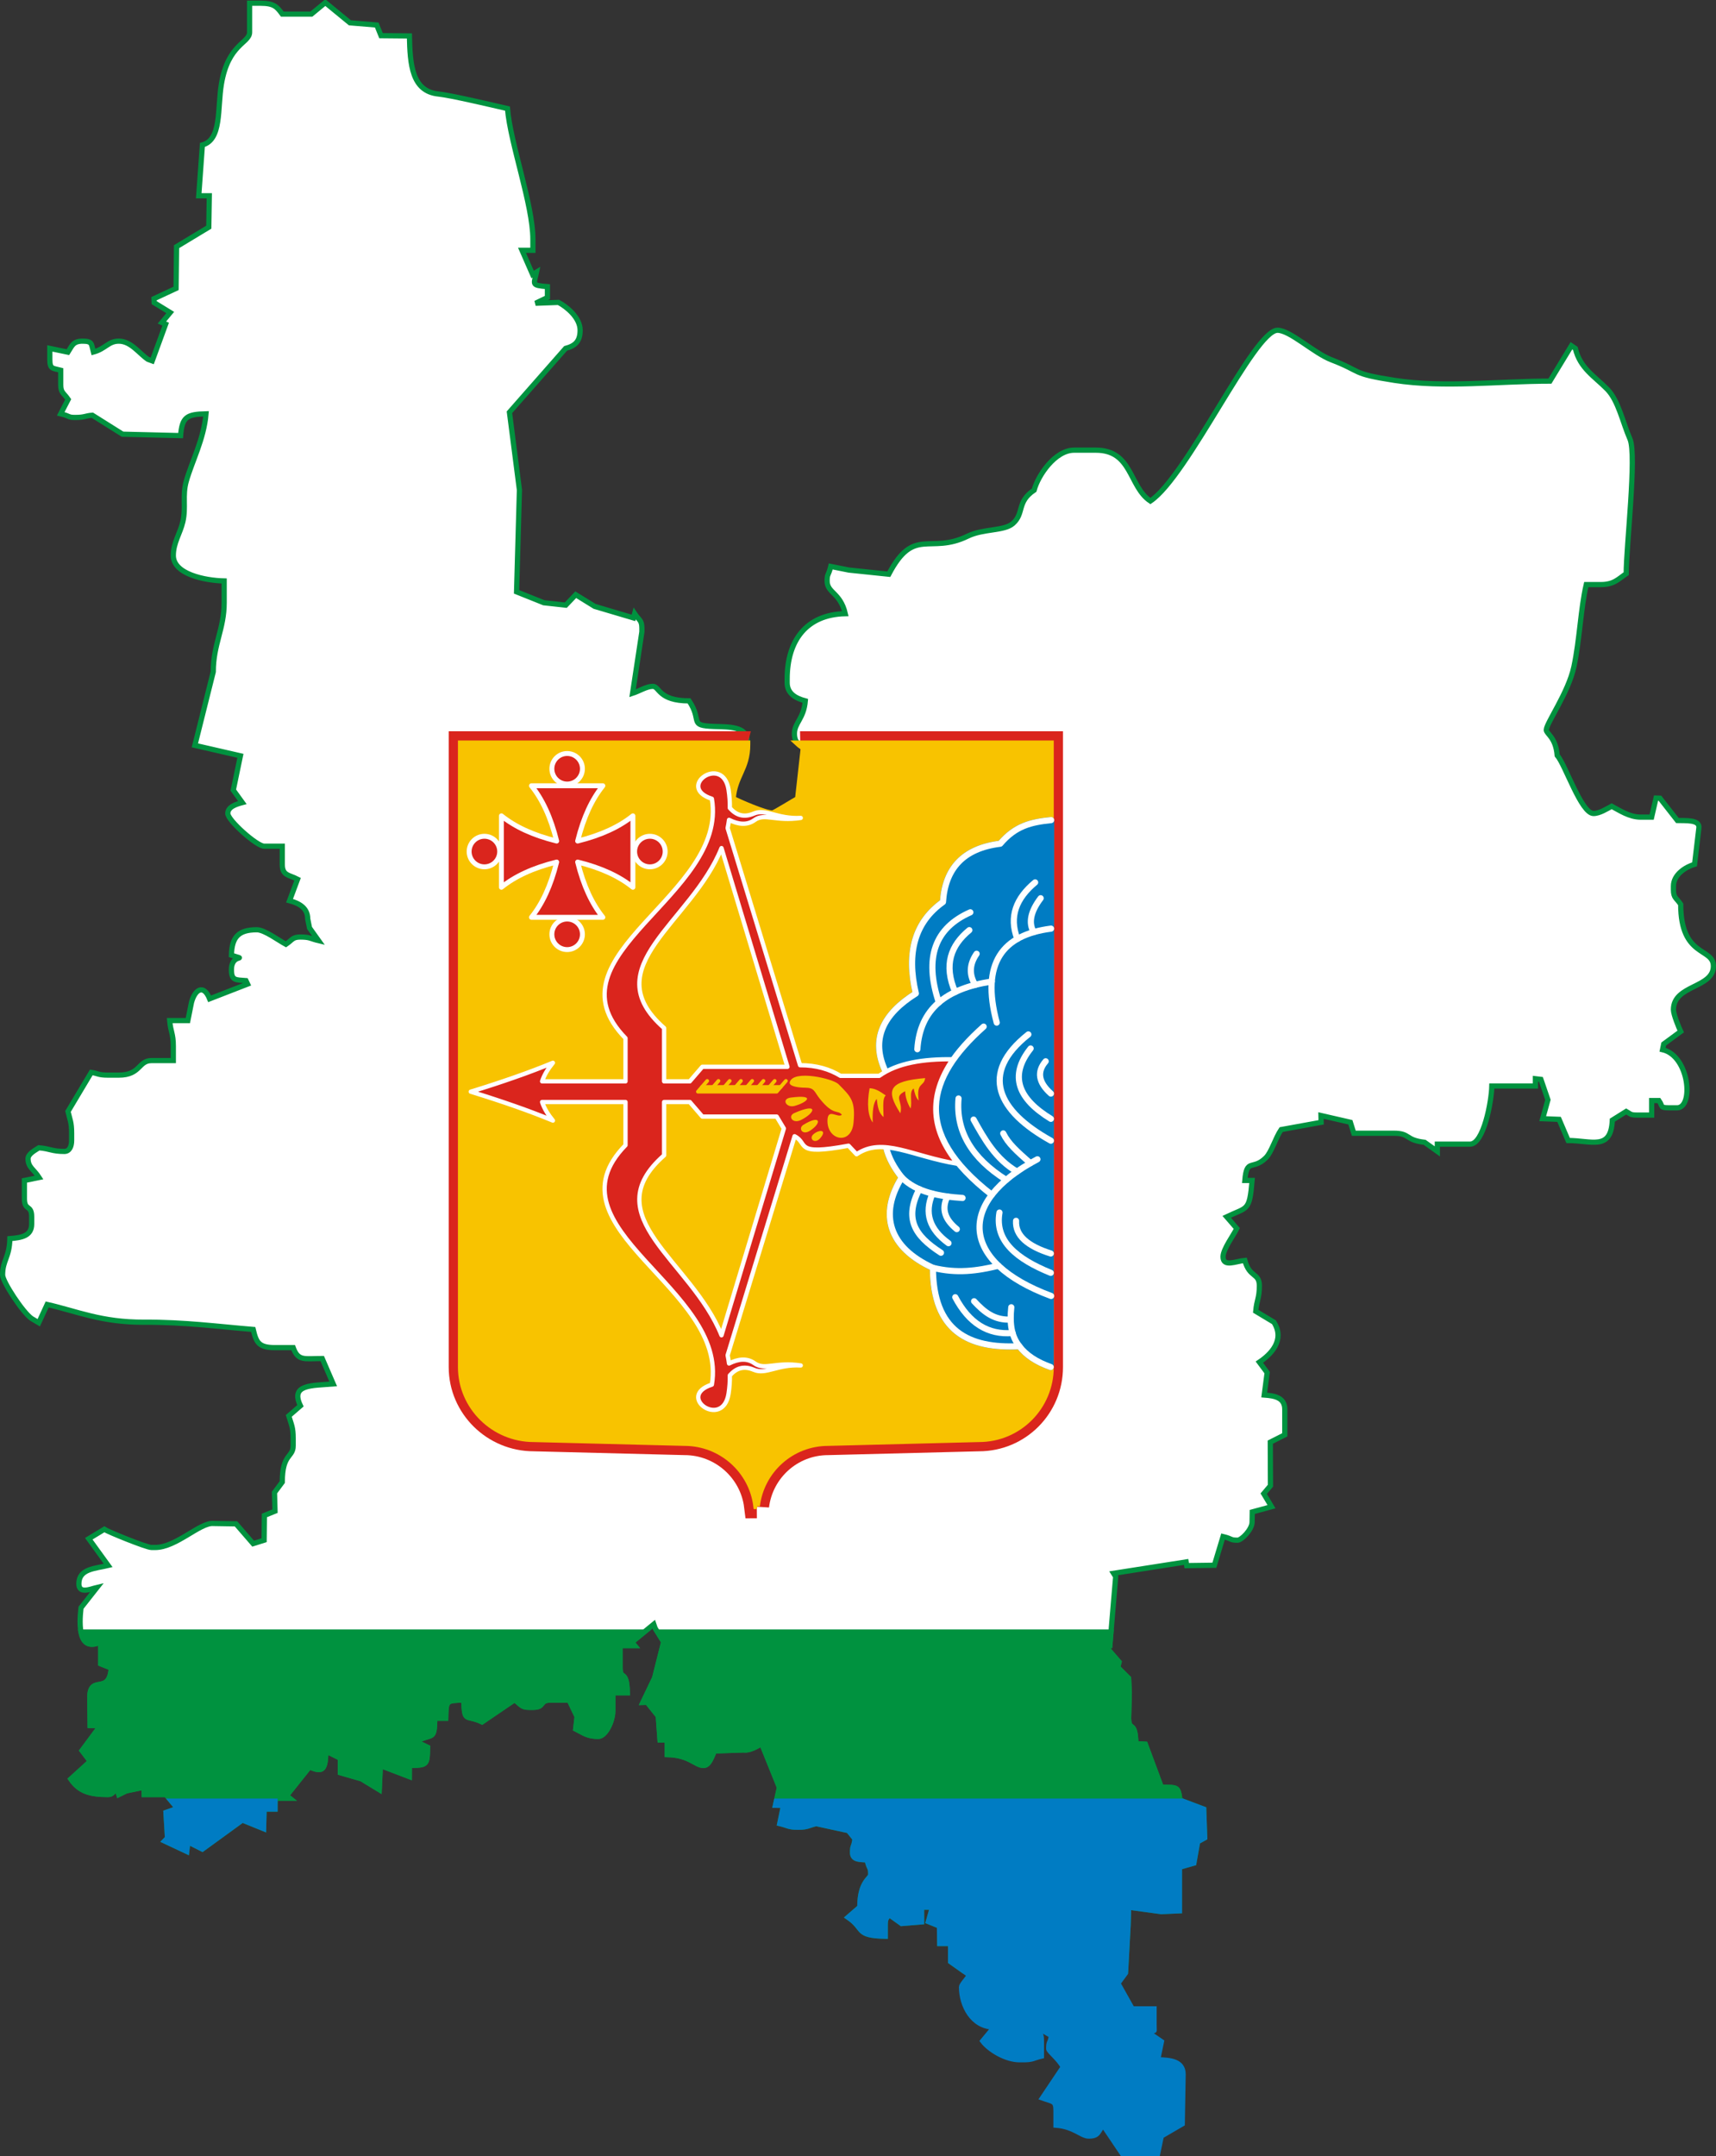 <?xml version="1.0" encoding="UTF-8" standalone="no"?>
<!-- Creator: CorelDRAW -->

<svg
   xmlns:dc="http://purl.org/dc/elements/1.1/"
   xmlns:cc="http://creativecommons.org/ns#"
   xmlns:rdf="http://www.w3.org/1999/02/22-rdf-syntax-ns#"
   xmlns:svg="http://www.w3.org/2000/svg"
   xmlns="http://www.w3.org/2000/svg"
   xmlns:sodipodi="http://sodipodi.sourceforge.net/DTD/sodipodi-0.dtd"
   xmlns:inkscape="http://www.inkscape.org/namespaces/inkscape"
   xml:space="preserve"
   width="989.161"
   height="1242.508"
   style="fill-rule:evenodd"
   viewBox="0 0 279.163 350.663"
   id="svg2"
   version="1.1"
   inkscape:version="0.48.2 r9819"
   sodipodi:docname="Kirov-obl-geo-stub.svg"><rect x="0" y="0" width="279.163" height="350.663" fill="#333333" stroke="none"/><sodipodi:namedview
   pagecolor="#ffffff"
   bordercolor="#666666"
   borderopacity="1"
   objecttolerance="10"
   gridtolerance="10"
   guidetolerance="10"
   inkscape:pageopacity="0"
   inkscape:pageshadow="2"
   inkscape:window-width="1400"
   inkscape:window-height="988"
   id="namedview101"
   showgrid="false"
   inkscape:zoom="0.75686866"
   inkscape:cx="440.4666"
   inkscape:cy="615.5529"
   inkscape:window-x="-8"
   inkscape:window-y="-8"
   inkscape:window-maximized="1"
   inkscape:current-layer="Слой_x0020_1"
   fit-margin-top="0"
   fit-margin-left="0"
   fit-margin-right="0"
   fit-margin-bottom="0" />
 <defs
   id="defs4">
  <style
   type="text/css"
   id="style6">
   
    .str6 {stroke:#F8C300;stroke-width:0.6;stroke-linecap:round;stroke-linejoin:round}
    .str5 {stroke:white;stroke-width:0.7;stroke-linejoin:round}
    .str4 {stroke:white;stroke-width:0.8;stroke-linecap:round;stroke-linejoin:round}
    .str2 {stroke:#007CC3;stroke-linecap:round;stroke-linejoin:round}
    .str1 {stroke:#F8C300;stroke-linecap:round}
    .str3 {stroke:white;stroke-linecap:round;stroke-linejoin:round}
    .str7 {stroke:#0A0B0C;stroke-width:2;stroke-linecap:round;stroke-linejoin:round}
    .str0 {stroke:#DA251D;stroke-width:4;stroke-linecap:round}
    .fil5 {fill:none}
    .fil2 {fill:#007CC3}
    .fil1 {fill:#00923F}
    .fil3 {fill:#0093DD}
    .fil6 {fill:#DA251D}
    .fil4 {fill:#F8C300}
    .fil0 {fill:white}
   
  </style>
 </defs>
 <g
   id="Слой_x0020_1"
   transform="translate(-1.418,-0.668)">
  <path
   class="fil0"
   d="m 158.042,321.09 26.499,0 0.397,-7.317 0.085,-2.945 5.298,0.723 2.974,-0.131 0,-7.091 2.341,-0.664 0.614,-3.473 1.15,-0.642 -0.162,-4.669 -3.861,-1.452 c -0.294,-2.288 -0.416,-2.042 -3.036,-2.101 l -2.602,-6.996 -1.535,-0.094 c -0.089,-4.022 -1.116,-1.789 -1.182,-4.137 l 0.117,-4.14 -0.117,-2.36 -1.773,-1.772 0.22,-0.861 -2.182,-2.521 0.679,-0.122 0.953,-11.247 -0.344,-0.543 11.806,-1.85 0.094,0.599 4.5,-0.06 1.409,-4.667 c 1.585,0.38 1.114,0.591 2.364,0.591 0.635,0 2.363,-1.728 2.363,-2.954 l 0.026,-1.64 3.134,-0.851 -1.268,-2.118 1.095,-1.298 -0.027,-7.085 2.358,-1.189 0,-4.137 c 0,-1.958 -1.694,-2.209 -3.345,-2.334 l 0.477,-3.646 -1.268,-1.702 c 1.825,-1.221 4.226,-3.564 2.364,-6.5 l -2.954,-1.773 c 0.154,-1.848 0.591,-2.099 0.591,-4.136 0,-2.161 -1.6,-1.276 -2.364,-4.137 -1.429,0.119 -3.546,1.163 -3.546,-0.591 0,-1.246 1.732,-3.532 2.237,-4.601 l -1.646,-1.899 c 3.365,-1.616 3.712,-0.806 4.136,-5.909 l -1.182,0 c 0.309,-3.707 1.258,-1.561 3.413,-3.679 0.935,-0.919 1.535,-3.158 2.497,-4.594 l 6.5,-1.182 -0.023,-1.108 4.782,1.096 0.559,1.785 6.5,0 c 2.739,0 1.778,1.103 5.023,1.478 l 2.068,1.478 0,-1.182 5.318,0 c 2.212,0 3.488,-6.912 3.545,-9.454 l 7.091,0 0,-1.182 0.893,0.106 1.141,3.323 -0.852,3.071 2.666,0.106 1.471,3.44 c 3.83,0 6.974,1.708 7.192,-3.309 l 2.262,-1.418 c 0.721,0.405 0.631,0.59 1.772,0.59 l 2.364,0 0,-2.363 1.182,0 c 0.692,0.996 0.084,1.182 1.772,1.182 l 1.181,0 c 2.73,0 2.026,-8.432 -2.363,-9.454 l 0.193,-0.926 2.761,-2.028 c -0.287,-0.6 -1.182,-2.766 -1.182,-3.546 0,-4.069 6.501,-3.477 6.501,-7.09 0,-3.055 -5.319,-1.368 -5.319,-10.046 -0.713,-1.066 -1.182,-1.038 -1.182,-2.363 l 0,-0.591 c 0,-1.886 1.972,-3.125 3.438,-3.561 l 0.699,-5.894 c 0.194,-1.408 -2.224,-1.182 -3.492,-1.224 l -2.844,-3.632 -0.632,-0.019 -0.714,3.102 -1.773,0 c -1.844,0 -3.42,-1.081 -4.728,-1.773 -0.746,0.395 -1.954,1.181 -2.955,1.181 -2.001,0 -4.56,-7.902 -5.909,-9.454 -0.248,-2.989 -1.773,-3.491 -1.773,-4.136 0,-1.097 3.583,-6.034 4.492,-10.281 0.938,-4.386 1.087,-9.404 2.008,-13.356 l 2.363,0 c 2.169,0 2.856,-0.916 4.137,-1.772 0,-4.374 1.73,-19.345 0.616,-21.888 -1.186,-2.705 -1.874,-6.251 -3.702,-8.116 -2.055,-2.098 -4.438,-3.422 -5.186,-6.632 l -0.641,-0.434 -3.496,5.752 c -8.391,0 -17.195,1.124 -25.283,-0.125 -7.195,-1.111 -5.152,-1.384 -10.254,-3.337 -2.877,-1.101 -6.72,-4.81 -8.781,-4.81 -3.803,0 -14.61,23.706 -20.681,27.773 -3.509,-2.35 -2.93,-8.273 -8.863,-8.273 l -3.546,0 c -3.086,0 -5.854,4.081 -6.5,6.5 -2.864,1.918 -1.584,3.773 -3.445,5.418 -1.435,1.269 -4.794,0.813 -7.38,2.073 -6.194,3.019 -8.713,-1.645 -12.821,6.183 l -6.489,-0.675 -2.955,-0.59 c -0.379,1.584 -0.59,1.114 -0.59,2.363 0,1.98 2.147,1.856 2.954,5.319 -6.357,0.141 -9.454,4.386 -9.454,10.636 l 0,0.591 c 0,1.812 1.458,2.554 2.954,2.954 -0.241,2.901 -1.772,3.566 -1.772,5.318 0,1.581 0.853,1.748 1.521,2.329 l -0.93,8.308 c -0.609,0.322 -3.885,2.364 -4.136,2.364 -1.318,0 -5.354,-1.814 -6.5,-2.364 0.322,-3.864 2.365,-4.85 2.365,-8.863 l 0,-0.592 c 0,-2.356 -2.988,-2.261 -5.342,-2.34 -4.303,-0.147 -1.889,-0.839 -4.113,-4.16 -5.023,0 -4.798,-2.364 -5.909,-2.364 -1,0 -2.208,0.787 -3.288,1.133 l 1.516,-9.997 0,-0.592 c 0,-1.324 -0.468,-1.296 -1.182,-2.363 l -0.189,0.689 -6.311,-1.871 -3.081,-1.899 -1.617,1.699 L 89.886,98.692 85.454,96.917 85.92,80.356 84.294,67.714 93.431,57.328 c 1.549,-0.414 2.363,-1.141 2.363,-2.954 0,-2.083 -2.237,-3.852 -3.517,-4.527 l -3.733,0.138 1.931,-0.929 0,-1.774 C 87.784,47.059 88.273,46.956 88.704,44.919 l -0.641,0.391 -1.723,-3.935 1.772,0 0,-1.774 c 0,-5.641 -3.662,-15.573 -4.136,-21.272 C 81.464,17.743 74.678,16.149 72.756,15.958 68.4,15.525 68.125,11.123 68.022,6.511 L 63.405,6.468 62.705,4.738 58.34,4.375 54.341,1.091 l -2.272,1.874 -4.728,0 C 46.465,1.769 45.984,1.192 43.795,1.192 l -1.773,0 0,4.727 c 0,1.769 -3.492,1.859 -4.585,8.415 -0.667,3.994 0.077,9.056 -3.093,9.904 l -0.594,8.273 1.718,-0.004 -0.082,5.107 -5.248,3.169 -0.076,6.784 -3.591,1.676 0.029,0.646 2.609,1.603 -1.353,1.63 0.612,0.263 -2.183,5.976 -0.708,-0.259 c -1.414,-0.947 -2.743,-2.954 -4.727,-2.954 -1.718,0 -2.156,1.244 -4.137,1.773 -0.351,-1.317 -0.137,-1.773 -1.772,-1.773 -1.58,0 -1.748,0.852 -2.368,1.794 l -2.95,-0.612 0,1.773 c 0,1.635 0.457,1.42 1.773,1.772 l 0,2.364 c 0,1.324 0.467,1.296 1.214,2.381 l -1.214,2.346 c 1.584,0.379 1.114,0.591 2.364,0.591 1.596,0 1.629,-0.282 2.783,-0.361 l 4.911,3.085 9.442,0.231 c 0.251,-3.011 0.969,-3.475 4.136,-3.546 -0.345,4.146 -2.29,7.715 -3.211,10.971 -0.662,2.341 -0.017,4.22 -0.546,6.545 -0.445,1.953 -1.562,3.431 -1.562,5.529 0,3.018 5.115,4.066 8.273,4.137 l 0,3.546 c 0,4.28 -1.773,6.746 -1.773,11.227 l -2.994,11.964 7.411,1.7 -1.158,5.577 1.469,2.03 c -1.008,0.27 -2.364,0.687 -2.364,1.773 0,1.118 4.733,5.318 5.909,5.318 l 2.955,0 0,2.955 c 0,1.847 1.061,1.674 2.486,2.414 l -1.304,3.495 c 1.497,0.399 2.954,1.141 2.954,2.955 l 0.296,1.477 1.477,2.068 c -1.325,-0.309 -1.359,-0.591 -2.955,-0.591 -1.325,0 -1.297,0.468 -2.364,1.182 -1.194,-0.632 -3.48,-2.364 -4.727,-2.364 -2.985,0 -4.071,1.184 -4.136,4.136 2.93,0.972 0,-0.438 0,2.365 0,1.786 0.695,1.633 2.364,1.772 l 0.263,0.56 -6.172,2.396 c -0.99,-2.455 -2.395,-1.506 -2.954,0.59 l -0.591,2.955 -2.955,0 c 0.154,1.848 0.591,2.099 0.591,4.136 l 0,2.364 -3.545,0 c -2.163,0 -1.768,2.364 -5.318,2.364 l -1.773,0 c -1.596,0 -1.629,-0.282 -2.708,-0.443 l -3.792,6.353 c 0.323,1.384 0.592,1.746 0.592,3.545 l 0,1.182 c 0,0.967 -0.354,1.773 -1.182,1.773 -2.037,0 -2.288,-0.437 -4.136,-0.591 -0.54,0.362 -1.772,0.962 -1.772,1.773 0,1.421 0.957,1.737 1.799,3.058 l -2.391,0.487 0,2.955 c 0,2.052 1.182,0.901 1.182,2.954 l 0,1.182 c 0,1.959 -1.696,2.21 -3.546,2.363 -0.07,3.112 -1.181,3.48 -1.181,5.91 0,1.109 3.324,6.152 4.727,7.091 l 1.152,0.679 1.368,-2.972 c 4.861,1.098 8.823,2.923 15.794,2.886 6.461,-0.034 11.989,0.702 17.73,1.18 0.498,2.139 0.92,2.954 3.545,2.954 l 2.955,0 c 0.807,2.23 1.804,1.773 4.727,1.773 l 1.786,4.13 c -3.511,0.297 -7.014,0.044 -5.331,3.551 l -1.899,1.646 c 0.45,1.511 0.717,1.872 0.717,3.673 l 0,1.181 c 0,1.971 -1.773,1.202 -1.773,5.909 l -1.267,1.702 0.085,3.026 -1.73,0.701 -0.043,4.026 -1.785,0.559 -2.79,-3.219 -3.691,-0.06 c -2.177,-0.172 -6.043,3.903 -9.461,3.903 l -0.591,0 c -0.832,0 -7.088,-2.557 -7.682,-2.955 l -2.524,1.531 3.152,4.348 c -2.116,0.513 -4.765,0.523 -4.765,2.984 0,1.713 1.934,0.828 2.955,0.59 l -2.606,3.304 c -0.349,2.978 -0.341,7.257 3.197,5.559 l 0,3.546 1.73,0.701 c -0.338,4.452 -3.361,1.057 -3.503,4.617 l 0.062,4.73 1.71,-0.003 -3.02,4.079 1.333,1.759 -3.162,2.873 c 1.347,1.983 3.068,2.517 6.031,2.517 1.777,0 0.769,-3.027 1.773,0 l 1.182,-0.591 2.95,-0.612 0.005,1.203 3.545,0 1.87,2.26 -1.883,0.662 0.249,4.169 -0.457,0.47 3.586,1.686 0.18,-1.565 2.359,1.189 6.508,-4.73 3.456,1.404 0.086,-3.181 1.773,0 0,-1.772 2.364,0 -0.502,-0.4 3.741,-4.692 c 2.2,0.965 2.601,0.494 2.67,-2.59 l 2.364,1.182 0,2.364 3.43,0.983 2.887,1.758 0.183,-3.922 4.715,1.802 0.011,-1.802 c 2.917,-0.065 2.889,-0.038 2.954,-2.955 l -1.932,-0.929 c 2.763,-1.503 3.028,0.013 3.114,-3.799 l 1.772,0 c 0.065,-2.916 0.038,-2.889 2.955,-2.954 0.085,3.812 0.351,2.296 2.954,3.545 l 5.284,-3.594 c 1.101,0.763 1.074,1.23 2.398,1.23 l 0.591,0 c 2.053,0 0.902,-1.182 2.954,-1.182 l 2.955,0 1.285,2.691 -0.232,2.002 c 1.29,0.648 1.871,1.215 3.674,1.215 1.182,0 2.363,-2.455 2.363,-4.136 l 0,-2.954 2.364,0 c -0.089,-4.029 -1.181,-1.844 -1.181,-4.136 l 0,-3.545 2.364,0 -0.452,-0.552 3.57,-2.924 0.222,0.648 1.394,2.231 -1.476,5.859 -1.903,3.981 0.703,-0.019 1.792,2.232 0.286,3.906 1.182,0 0,2.363 c 3.686,0.082 4.535,1.773 5.909,1.773 0.961,0 1.377,-1.617 1.772,-2.364 l 4.728,-0.161 c 1,0.161 2.208,-0.626 2.954,-1.021 l 2.88,7.122 -0.649,2.897 1.314,0.025 -0.612,2.949 c 1.346,0.315 1.379,0.597 2.976,0.597 1.596,0 1.629,-0.282 2.955,-0.591 l 5.241,1.14 1.069,1.33 c -0.202,1.57 -0.402,0.904 -0.402,2.258 0,1.209 1.218,1.086 2.364,1.181 0.391,1.677 0.591,1.01 0.591,2.364 0,0.727 -1.773,1.071 -1.773,5.318 l -1.899,1.646 c 2.802,1.918 1.123,2.972 6.036,3.081 l 0,-1.773 c 0,-1.141 0.186,-1.052 0.591,-1.773 l 2.068,1.477 3.256,-0.266 -0.005,-2.393 1.772,0 -0.663,2.341 1.803,0.724 0.042,2.845 1.773,0 0,2.954 1.974,1.399 z"
   id="path10"
   style="fill:#ffffff;stroke:#00923f;stroke-width:0.847;stroke-miterlimit:4;stroke-opacity:1;stroke-dasharray:none"
   inkscape:connector-curvature="0" />
  <path
   class="fil1"
   d="m 29.326,293.59 16.833,0 0,-0.489 2.364,0 -0.502,-0.4 3.741,-4.692 c 2.2,0.965 2.601,0.494 2.67,-2.59 l 2.364,1.182 0,2.364 3.43,0.983 2.887,1.758 0.183,-3.922 4.715,1.802 0.011,-1.802 c 2.917,-0.065 2.889,-0.038 2.954,-2.955 l -1.932,-0.929 c 2.763,-1.503 3.028,0.013 3.114,-3.799 l 1.772,0 c 0.065,-2.916 0.038,-2.889 2.955,-2.954 0.085,3.812 0.351,2.296 2.954,3.545 l 5.284,-3.594 c 1.101,0.763 1.074,1.23 2.398,1.23 l 0.591,0 c 2.053,0 0.902,-1.182 2.954,-1.182 l 2.955,0 1.285,2.691 -0.232,2.002 c 1.29,0.648 1.871,1.215 3.674,1.215 1.182,0 2.363,-2.455 2.363,-4.136 l 0,-2.954 2.364,0 c -0.089,-4.029 -1.181,-1.844 -1.181,-4.136 l 0,-3.545 2.364,0 -0.452,-0.552 2.003,-1.641 -91.617,0 c 0.306,1.583 1.174,2.574 3.201,1.601 l 0,3.546 1.73,0.701 c -0.338,4.452 -3.361,1.057 -3.503,4.617 l 0.062,4.73 1.71,-0.003 -3.02,4.079 1.333,1.759 -3.162,2.873 c 1.347,1.983 3.068,2.517 6.031,2.517 1.777,0 0.769,-3.027 1.773,0 l 1.182,-0.591 2.95,-0.612 0.005,1.203 3.545,0 0.894,1.081 z m 98.394,0 66.087,0 -0.431,-0.162 c -0.294,-2.288 -0.416,-2.042 -3.036,-2.101 l -2.602,-6.996 -1.535,-0.094 c -0.089,-4.022 -1.116,-1.789 -1.182,-4.137 l 0.117,-4.14 -0.117,-2.36 -1.773,-1.772 0.22,-0.861 -2.182,-2.521 0.679,-0.122 0.189,-2.233 -73.76,0 0.998,1.597 -1.476,5.859 -1.903,3.981 0.703,-0.019 1.792,2.232 0.286,3.906 1.182,0 0,2.363 c 3.686,0.082 4.535,1.773 5.909,1.773 0.961,0 1.377,-1.617 1.772,-2.364 l 4.728,-0.161 c 1,0.161 2.208,-0.626 2.954,-1.021 l 2.88,7.122 -0.499,2.231 z"
   id="path12"
   style="fill:#00923f;stroke:#00923f;stroke-width:0.847;stroke-miterlimit:4;stroke-opacity:1;stroke-dasharray:none"
   inkscape:connector-curvature="0" />
  <path
   class="fil2"
   d="m 193.808,293.59 -66.087,0 -0.149,0.667 1.314,0.025 -0.612,2.949 c 1.346,0.315 1.379,0.597 2.976,0.597 1.596,0 1.629,-0.282 2.955,-0.591 l 5.241,1.14 1.069,1.33 c -0.202,1.57 -0.402,0.904 -0.402,2.258 0,1.209 1.218,1.086 2.364,1.181 0.391,1.677 0.591,1.01 0.591,2.364 0,0.727 -1.773,1.071 -1.773,5.318 l -1.899,1.646 c 2.802,1.918 1.123,2.972 6.036,3.081 l 0,-1.773 c 0,-1.141 0.186,-1.052 0.591,-1.773 l 2.068,1.477 3.256,-0.266 -0.005,-2.393 1.772,0 -0.663,2.341 1.803,0.724 0.042,2.845 1.773,0 0,2.954 3.094,2.193 c -0.506,0.717 -1.323,1.59 -1.323,1.943 0,2.925 1.747,6.5 5.319,6.5 l -1.873,2.273 c 1.075,1.421 3.749,3.045 6.01,3.045 l 0.591,0 c 1.596,0 1.629,-0.282 2.954,-0.59 l 0,-2.364 c 0,-2.501 -0.816,-0.312 -1.772,-2.954 l 3.404,1.983 c -0.249,1.467 -0.449,0.8 -0.449,2.153 0,0.375 1.651,1.607 2.364,2.954 l -3.382,5.041 c 1.745,0.629 2.201,0.415 2.201,2.051 l 0,2.363 c 2.987,0.248 4.135,1.773 5.318,1.773 1.658,0 1.44,-0.71 2.364,-1.773 l 3.115,4.627 5.751,-0.036 0.589,-2.818 3.404,-1.983 0.141,-8.063 c 0,-2.105 -2.022,-2.317 -4.136,-2.364 l 0.612,-2.949 -1.771,-1.212 c 0.749,-1.532 0.568,0.511 0.568,-1.748 l 0,-2.363 -3.546,0 -2.334,-4.157 1.238,-1.681 0.421,-7.762 0.085,-2.945 5.298,0.723 2.974,-0.131 0,-7.091 2.341,-0.664 0.614,-3.473 1.15,-0.642 -0.162,-4.669 -3.43,-1.29 z m -147.649,0 -16.833,0 0.976,1.18 -1.883,0.662 0.249,4.169 -0.457,0.47 3.586,1.686 0.18,-1.565 2.359,1.189 6.508,-4.73 3.456,1.404 0.086,-3.181 1.773,0 0,-1.283 z"
   id="path14"
   style="fill:#007cc3;stroke:#007cc3;stroke-width:0.847;stroke-miterlimit:4;stroke-opacity:1;stroke-dasharray:none"
   inkscape:connector-curvature="0" />
  <path
   class="fil3 str0"
   d="m 124.537,245.587 c 0.703,-5.79 5.617,-10.274 11.6,-10.274 l 24.539,-0.623 c 6.474,0 11.672,-5.226 11.672,-11.7 l 0,-101.398 -38.741,0 0.244,13.243 -16.462,0.789 3.604,-14.033 -44.578,0 0,101.398 c 0,6.474 5.352,11.7 11.827,11.7 l 24.539,0.623 c 5.984,0 10.97,4.485 11.685,10.275 l 0.071,-5e-4 z"
   id="path16"
   inkscape:connector-curvature="0"
   style="fill:#0093dd;stroke:#da251d;stroke-width:4;stroke-linecap:round" />
  <path
   class="fil4 str1"
   d="m 124.537,245.587 c 0.703,-5.79 5.617,-10.274 11.6,-10.274 l 24.539,-0.623 c 6.474,0 11.672,-5.226 11.672,-11.7 l 0,-101.398 -41.09,0 c 0.281,0.262 0.621,0.439 0.922,0.701 l -0.93,8.308 c -0.609,0.322 -3.885,2.364 -4.136,2.364 -1.318,0 -5.354,-1.814 -6.5,-2.364 0.322,-3.864 2.365,-4.85 2.365,-8.863 l 0,-0.146 -46.563,0 0,101.398 c 0,6.474 5.352,11.7 11.827,11.7 l 24.539,0.623 c 5.984,0 10.97,4.485 11.685,10.275 l 0.071,-5e-4 z"
   id="path18"
   inkscape:connector-curvature="0"
   style="fill:#f8c300;stroke:#f8c300;stroke-linecap:round" />
  <path
   class="fil2 str2"
   d="m 172.415,134.039 c -3.295,0.338 -5.799,0.931 -8.277,3.841 -6.027,0.744 -8.955,4.05 -9.316,9.48 -4.522,3.214 -5.993,8.172 -4.413,14.873 -5.314,3.327 -7.44,7.452 -4.908,12.74 l 0.071,12.278 c 0.401,1.687 1.278,3.314 2.548,4.892 -3.759,6.047 -2.07,11.441 5.067,14.71 0.026,10.257 5.747,13.172 14.056,12.748 1.093,1.462 2.813,2.581 5.105,3.389 l 0.067,-88.951 z"
   id="path20"
   inkscape:connector-curvature="0"
   style="fill:#007cc3;stroke:#007cc3;stroke-linecap:round;stroke-linejoin:round" />
  <path
   class="fil5 str3"
   d="m 172.415,134.039 c -3.295,0.338 -5.799,0.931 -8.277,3.841 -6.027,0.744 -8.955,4.05 -9.316,9.48 -4.522,3.214 -5.993,8.172 -4.413,14.873 -5.314,3.327 -7.44,7.452 -4.908,12.74 l 0.071,12.278 c 0.401,1.687 1.278,3.314 2.548,4.892 -3.759,6.047 -2.07,11.441 5.067,14.71 0.026,10.257 5.747,13.172 14.056,12.748 1.093,1.462 2.813,2.581 5.105,3.389"
   id="path22"
   inkscape:connector-curvature="0"
   style="fill:none;stroke:#ffffff;stroke-linecap:round;stroke-linejoin:round" />
  <path
   id="_79975720"
   class="fil6 str4"
   d="m 91.978,140.86 c -3.884,0.959 -6.804,2.346 -8.99,4.102 l 0,-11.616 c 2.186,1.757 5.107,3.144 8.99,4.102 -0.959,-3.884 -2.346,-6.804 -4.102,-8.99 l 11.616,0 c -1.757,2.186 -3.144,5.107 -4.102,8.99 3.884,-0.959 6.804,-2.346 8.99,-4.102 l 0,11.616 c -2.186,-1.757 -5.107,-3.144 -8.99,-4.102 0.959,3.884 2.346,6.804 4.102,8.99 l -11.616,0 c 1.757,-2.186 3.144,-5.107 4.102,-8.99 z"
   inkscape:connector-curvature="0"
   style="fill:#da251d;stroke:#ffffff;stroke-width:0.8;stroke-linecap:round;stroke-linejoin:round" />
  <path
   id="_79798800"
   class="fil6 str4"
   d="m 96.168,125.694 c 0,-1.372 -1.113,-2.485 -2.485,-2.485 -1.372,0 -2.485,1.113 -2.485,2.485 0,1.372 1.113,2.485 2.485,2.485 1.372,0 2.485,-1.113 2.485,-2.485 z"
   inkscape:connector-curvature="0"
   style="fill:#da251d;stroke:#ffffff;stroke-width:0.8;stroke-linecap:round;stroke-linejoin:round" />
  <path
   id="_39436504"
   class="fil6 str4"
   d="m 80.223,136.669 c -1.372,0 -2.485,1.113 -2.485,2.485 0,1.372 1.113,2.485 2.485,2.485 1.372,0 2.485,-1.113 2.485,-2.485 0,-1.372 -1.113,-2.485 -2.485,-2.485 z"
   inkscape:connector-curvature="0"
   style="fill:#da251d;stroke:#ffffff;stroke-width:0.8;stroke-linecap:round;stroke-linejoin:round" />
  <path
   id="_82826496"
   class="fil6 str4"
   d="m 107.144,141.64 c 1.372,0 2.485,-1.113 2.485,-2.485 0,-1.372 -1.113,-2.485 -2.485,-2.485 -1.372,0 -2.485,1.113 -2.485,2.485 0,1.372 1.113,2.485 2.485,2.485 z"
   inkscape:connector-curvature="0"
   style="fill:#da251d;stroke:#ffffff;stroke-width:0.8;stroke-linecap:round;stroke-linejoin:round" />
  <path
   id="_39115032"
   class="fil6 str4"
   d="m 96.168,152.615 c 0,-1.372 -1.113,-2.485 -2.485,-2.485 -1.372,0 -2.485,1.113 -2.485,2.485 0,1.372 1.113,2.485 2.485,2.485 1.372,0 2.485,-1.113 2.485,-2.485 z"
   inkscape:connector-curvature="0"
   style="fill:#da251d;stroke:#ffffff;stroke-width:0.8;stroke-linecap:round;stroke-linejoin:round" />
  <path
   class="fil5 str3"
   d="m 172.402,151.691 c -7.849,1.008 -11.448,5.557 -8.836,15.282"
   id="path29"
   inkscape:connector-curvature="0"
   style="fill:none;stroke:#ffffff;stroke-linecap:round;stroke-linejoin:round" />
  <path
   class="fil5 str3"
   d="m 162.762,160.291 c -7.396,1.125 -11.687,4.439 -12.108,11.012"
   id="path31"
   inkscape:connector-curvature="0"
   style="fill:none;stroke:#ffffff;stroke-linecap:round;stroke-linejoin:round" />
  <path
   class="fil5 str3"
   d="m 169.588,152.259 c -0.905,-1.524 -0.476,-3.402 1.128,-5.513"
   id="path33"
   inkscape:connector-curvature="0"
   style="fill:none;stroke:#ffffff;stroke-linecap:round;stroke-linejoin:round" />
  <path
   class="fil5 str3"
   d="m 169.817,144.172 c -3.058,2.553 -4.301,5.548 -2.892,9.191"
   id="path35"
   inkscape:connector-curvature="0"
   style="fill:none;stroke:#ffffff;stroke-linecap:round;stroke-linejoin:round" />
  <path
   class="fil5 str3"
   d="m 160.297,155.777 c -1.168,1.687 -1.247,3.374 -0.236,5.061"
   id="path37"
   inkscape:connector-curvature="0"
   style="fill:none;stroke:#ffffff;stroke-linecap:round;stroke-linejoin:round" />
  <path
   class="fil5 str3"
   d="m 159.112,151.936 c -2.991,2.465 -4.219,5.636 -2.306,10.063"
   id="path39"
   inkscape:connector-curvature="0"
   style="fill:none;stroke:#ffffff;stroke-linecap:round;stroke-linejoin:round" />
  <path
   class="fil5 str3"
   d="m 159.275,149.035 c -5.729,2.529 -7.564,7.343 -5.121,14.666"
   id="path41"
   inkscape:connector-curvature="0"
   style="fill:none;stroke:#ffffff;stroke-linecap:round;stroke-linejoin:round" />
  <path
   class="fil5 str3"
   d="m 172.381,178.515 c -2.026,-1.804 -2.309,-3.554 -0.848,-5.25"
   id="path43"
   inkscape:connector-curvature="0"
   style="fill:none;stroke:#ffffff;stroke-linecap:round;stroke-linejoin:round" />
  <path
   class="fil5 str3"
   d="m 172.378,182.622 c -5.236,-3.201 -6.887,-6.933 -3.296,-11.441"
   id="path45"
   inkscape:connector-curvature="0"
   style="fill:none;stroke:#ffffff;stroke-linecap:round;stroke-linejoin:round" />
  <path
   class="fil5 str3"
   d="m 172.376,186.177 c -8.636,-4.798 -11.687,-10.919 -3.662,-17.284"
   id="path47"
   inkscape:connector-curvature="0"
   style="fill:none;stroke:#ffffff;stroke-linecap:round;stroke-linejoin:round" />
  <path
   class="fil5 str3"
   d="m 172.415,211.429 c -14.827,-5.503 -15.407,-15.282 -2.23,-22.228"
   id="path49"
   inkscape:connector-curvature="0"
   style="fill:none;stroke:#ffffff;stroke-linecap:round;stroke-linejoin:round" />
  <path
   class="fil5 str3"
   d="m 161.441,167.626 c -9.259,8.245 -11.88,17.112 1.33,27.356"
   id="path51"
   inkscape:connector-curvature="0"
   style="fill:none;stroke:#ffffff;stroke-linecap:round;stroke-linejoin:round" />
  <path
   class="fil5 str3"
   d="m 165.111,192.557 c -5.636,-3.543 -8.222,-7.958 -7.756,-13.245"
   id="path53"
   inkscape:connector-curvature="0"
   style="fill:none;stroke:#ffffff;stroke-linecap:round;stroke-linejoin:round" />
  <path
   class="fil5 str3"
   d="m 166.866,191.207 c -3.47,-2.01 -5.333,-5.362 -7.059,-8.462"
   id="path55"
   inkscape:connector-curvature="0"
   style="fill:none;stroke:#ffffff;stroke-linecap:round;stroke-linejoin:round" />
  <path
   class="fil5 str3"
   d="m 164.628,184.992 c 0.811,1.661 2.207,2.895 4.407,4.842"
   id="path57"
   inkscape:connector-curvature="0"
   style="fill:none;stroke:#ffffff;stroke-linecap:round;stroke-linejoin:round" />
  <path
   class="fil5 str3"
   d="m 164.015,197.863 c -0.814,4.632 2.836,7.572 8.344,9.807"
   id="path59"
   inkscape:connector-curvature="0"
   style="fill:none;stroke:#ffffff;stroke-linecap:round;stroke-linejoin:round" />
  <path
   class="fil5 str3"
   d="m 166.712,199.211 c -0.139,2.389 1.866,4.122 5.65,5.312"
   id="path61"
   inkscape:connector-curvature="0"
   style="fill:none;stroke:#ffffff;stroke-linecap:round;stroke-linejoin:round" />
  <path
   class="fil5 str3"
   d="m 158.009,195.493 c -3.565,-0.231 -7.549,-0.898 -9.888,-3.35"
   id="path63"
   inkscape:connector-curvature="0"
   style="fill:none;stroke:#ffffff;stroke-linecap:round;stroke-linejoin:round" />
  <path
   class="fil5 str3"
   d="m 157.069,200.56 c -1.919,-1.57 -2.539,-3.27 -1.524,-5.306"
   id="path65"
   inkscape:connector-curvature="0"
   style="fill:none;stroke:#ffffff;stroke-linecap:round;stroke-linejoin:round" />
  <path
   class="fil5 str3"
   d="m 153.118,194.79 c -1.366,3.122 -0.499,5.808 2.603,8.058"
   id="path67"
   inkscape:connector-curvature="0"
   style="fill:none;stroke:#ffffff;stroke-linecap:round;stroke-linejoin:round" />
  <path
   class="fil5 str3"
   d="m 154.495,204.401 c -4.39,-2.828 -5.949,-5.582 -3.532,-10.337"
   id="path69"
   inkscape:connector-curvature="0"
   style="fill:none;stroke:#ffffff;stroke-linecap:round;stroke-linejoin:round" />
  <path
   class="fil5 str3"
   d="m 153.187,206.852 c 3.899,0.96 7.166,0.514 10.67,-0.337"
   id="path71"
   inkscape:connector-curvature="0"
   style="fill:none;stroke:#ffffff;stroke-linecap:round;stroke-linejoin:round" />
  <path
   class="fil5 str3"
   d="m 165.936,213.267 c -0.289,2.812 0.054,4.742 1.308,6.333"
   id="path73"
   inkscape:connector-curvature="0"
   style="fill:none;stroke:#ffffff;stroke-linecap:round;stroke-linejoin:round" />
  <path
   class="fil5 str3"
   d="m 159.888,212.287 c 1.663,1.797 3.31,3.106 5.954,2.983"
   id="path75"
   inkscape:connector-curvature="0"
   style="fill:none;stroke:#ffffff;stroke-linecap:round;stroke-linejoin:round" />
  <path
   class="fil5 str3"
   d="m 156.824,211.633 c 2.236,4.228 5.343,6.167 9.322,5.818"
   id="path77"
   inkscape:connector-curvature="0"
   style="fill:none;stroke:#ffffff;stroke-linecap:round;stroke-linejoin:round" />
  <path
   class="fil6 str5"
   d="m 129.52,174.158 -13.843,0 -2.043,2.37 -4.177,0 0,-8.668 c -11.371,-9.961 4.445,-17.111 9.337,-29.267 l 10.726,35.565 z m -1.748,8.101 1.164,1.937 -10.142,33.628 c -4.892,-12.156 -20.709,-19.306 -9.337,-29.267 l 0,-8.668 4.177,0 2.043,2.37 12.095,0 z m 2.905,3.195 c 2.338,1.177 -0.204,3.222 8.781,1.539 l 1.308,1.389 c 4.301,-2.897 9.001,0.345 16.426,1.553 -4.389,-5.349 -4.927,-10.995 -0.817,-16.998 -4.74,-0.055 -8.935,0.572 -11.931,2.697 l -6.293,0 c -1.783,-1.087 -3.92,-1.732 -6.574,-1.73 l -11.787,-38.562 c 0.092,-0.439 0.168,-0.885 0.227,-1.337 1.539,0.763 2.942,0.899 4.145,0.033 1.657,-1.194 3.395,0.268 7.524,-0.352 -3.758,0.226 -5.686,-1.544 -7.612,-0.718 -1.668,0.715 -2.895,0.268 -3.923,-0.894 0.014,-0.96 -0.048,-1.947 -0.208,-2.969 -0.919,-5.876 -8.639,-0.442 -2.717,1.467 2.669,15.697 -27.304,25.399 -14.051,38.934 l 0,7.022 -13.566,0 c 0.347,-1.065 0.974,-2.061 1.757,-3.018 -3.78,1.567 -8.274,3.133 -13.361,4.699 5.087,1.566 9.582,3.132 13.361,4.699 -0.783,-0.957 -1.409,-1.953 -1.757,-3.018 l 13.566,0 0,7.022 c -13.253,13.534 16.721,23.237 14.051,38.934 -5.923,1.909 1.798,7.343 2.717,1.466 0.16,-1.021 0.222,-2.009 0.208,-2.969 1.028,-1.161 2.255,-1.609 3.923,-0.894 1.926,0.826 3.854,-0.944 7.612,-0.718 -4.129,-0.62 -5.867,0.841 -7.524,-0.352 -1.203,-0.866 -2.606,-0.731 -4.145,0.033 -0.058,-0.452 -0.135,-0.898 -0.227,-1.337 l 10.888,-35.62 z"
   id="path79"
   inkscape:connector-curvature="0"
   style="fill:#da251d;stroke:#ffffff;stroke-width:0.7;stroke-linejoin:round" />
  <path
   class="fil4"
   d="m 129.897,176.656 c -0.217,0.767 1.75,0.899 2.452,0.899 1.606,0 1.493,0.624 2.412,1.779 2.297,2.888 2.942,1.734 3.613,2.634 -0.69,0.588 -2.323,-1.182 -2.344,0.959 -0.032,3.253 3.908,4.022 4.244,0.312 0.316,-3.491 -0.358,-4.165 -2.45,-6.257 -0.9,-0.9 -7.34,-2.403 -7.927,-0.327 z"
   id="path81"
   inkscape:connector-curvature="0"
   style="fill:#f8c300" />
  <path
   class="fil4"
   d="m 130.066,179.165 c -1.597,0.204 -0.748,1.72 0.593,1.365 1.964,-0.52 3.668,-1.911 -0.593,-1.365 z"
   id="path83"
   inkscape:connector-curvature="0"
   style="fill:#f8c300" />
  <path
   class="fil4"
   d="m 130.629,181.688 c -1.103,0.485 -0.289,1.808 1.092,1.125 2.318,-1.146 2.95,-2.903 -1.092,-1.125 z"
   id="path85"
   inkscape:connector-curvature="0"
   style="fill:#f8c300" />
  <path
   class="fil4"
   d="m 132.117,183.595 c -0.895,0.55 -0.18,1.795 1.104,0.944 1.965,-1.303 1.677,-2.653 -1.104,-0.944 z"
   id="path87"
   inkscape:connector-curvature="0"
   style="fill:#f8c300" />
  <path
   class="fil4"
   d="m 133.765,185.115 c -0.855,0.724 0.214,1.712 1.122,0.623 1.131,-1.358 -0.182,-1.418 -1.122,-0.623 z"
   id="path89"
   inkscape:connector-curvature="0"
   style="fill:#f8c300" />
  <path
   class="fil4"
   d="m 150.878,179.65 c -0.45,-3.036 0.909,-2.238 1.041,-3.653 -5.766,0.491 -6.567,1.818 -4.024,5.727 0.477,-2.071 -1.214,-2.578 0.776,-3.596 0.018,0.86 0.318,1.896 0.879,2.81 0.321,-1.106 -0.3,-2.728 0.511,-3.25 0.156,0.743 0.334,1.494 0.817,1.962 z"
   id="path91"
   inkscape:connector-curvature="0"
   style="fill:#f8c300" />
  <path
   class="fil4"
   d="m 143.396,183.22 c -0.067,-1.649 0.066,-3.216 0.652,-3.831 0.146,1.196 0.28,2.266 1.111,2.946 -0.068,-2.045 -0.133,-3.094 0.356,-3.517 -1.162,-0.811 -1.765,-1.124 -2.627,-1.173 -0.481,2.576 -0.253,4.577 0.508,5.575 z"
   id="path93"
   inkscape:connector-curvature="0"
   style="fill:#f8c300" />
  <polygon
   class="fil4 str6"
   points="128.428,177.433 115.623,177.433 114.954,178.209 127.759,178.209 "
   id="polygon95"
   style="fill:#f8c300;stroke:#f8c300;stroke-width:0.6;stroke-linecap:round;stroke-linejoin:round" />
  <path
   class="fil5 str6"
   d="m 129.273,176.452 -0.845,0.981 m -11.959,-0.981 -0.845,0.981 m 2.675,-0.981 -0.845,0.981 m 2.675,-0.981 -0.845,0.981 m 2.675,-0.981 -0.845,0.981 m 2.675,-0.981 -0.845,0.981 m 2.675,-0.981 -0.845,0.981 m 2.675,-0.981 -0.845,0.981"
   id="path97"
   inkscape:connector-curvature="0"
   style="fill:none;stroke:#f8c300;stroke-width:0.6;stroke-linecap:round;stroke-linejoin:round" />
  
 </g>
</svg>